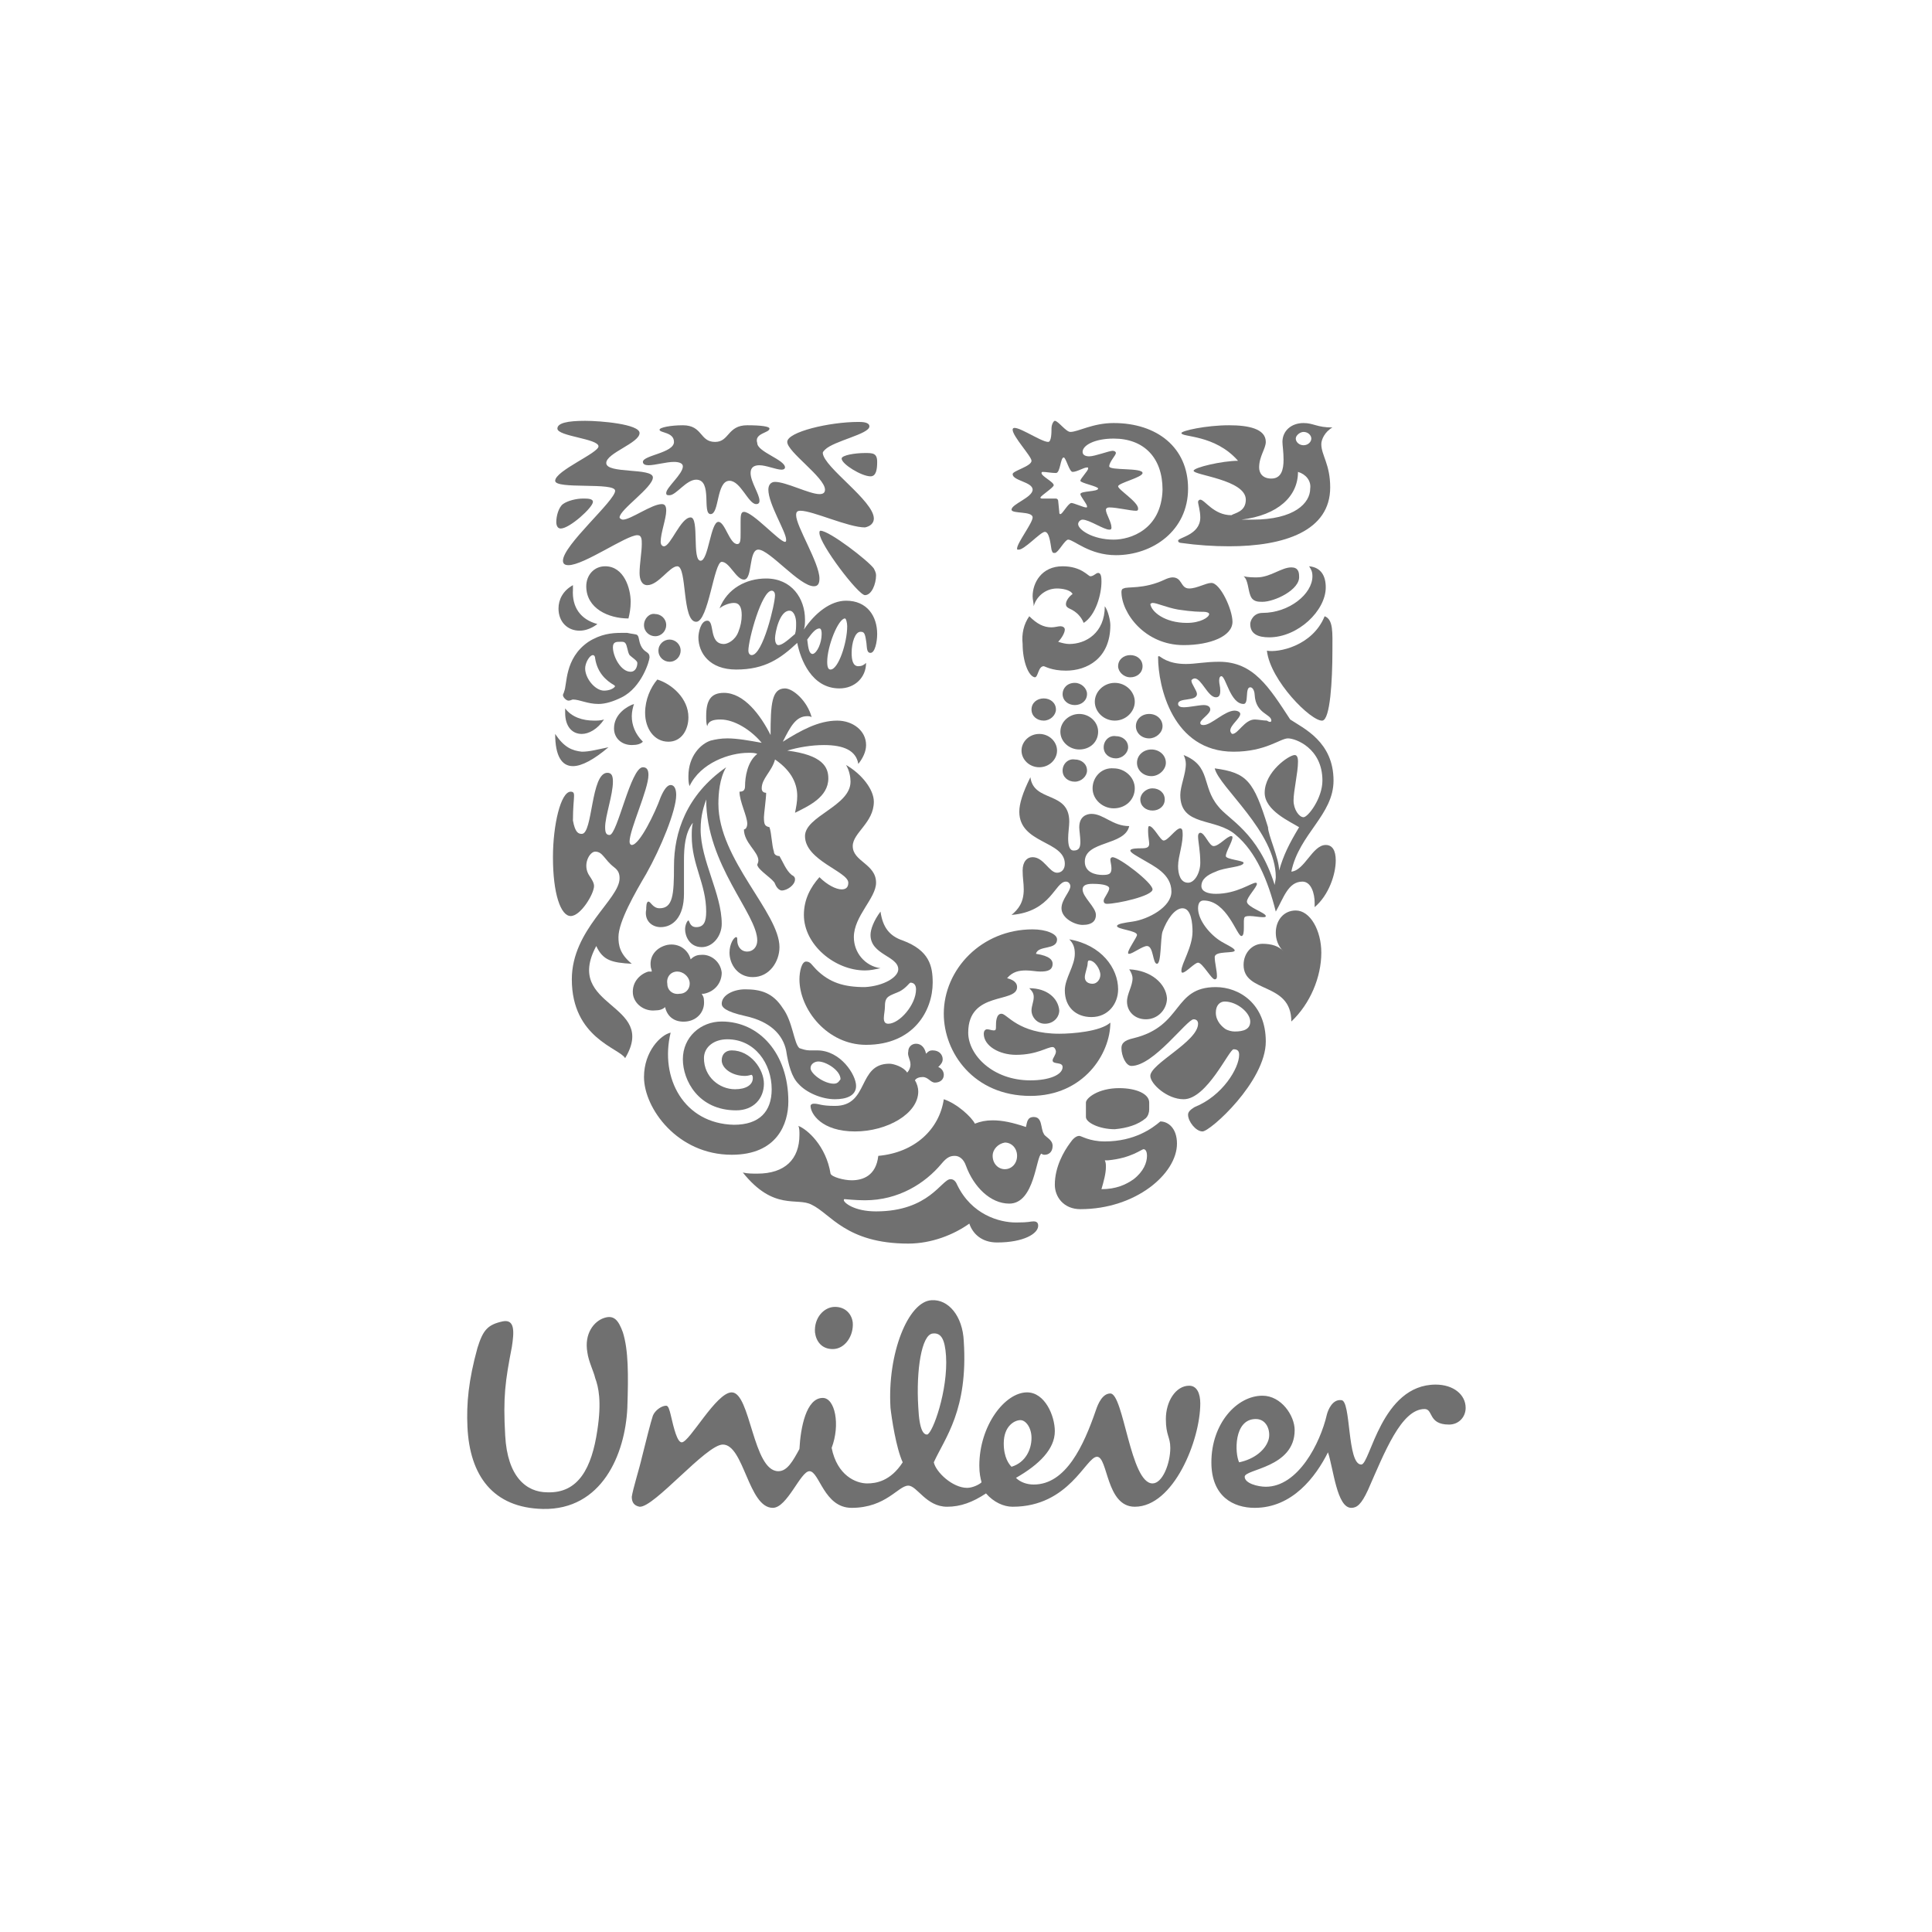 <svg enable-background="new 0 0 174 174" viewBox="0 0 174 174" xmlns="http://www.w3.org/2000/svg"><g fill="#707070"><path d="m114.1 58.6c.3 2.7 4 6.4 5 6.3.7-.1.9-3.6.9-6.3 0-1.6.1-2.8-.7-3.1-1.1 2.7-4.2 3.3-5.2 3.1zm.2-1.2c2.6 0 5.1-2.4 5.1-4.5 0-1-.4-1.8-1.5-1.9.2.3.3.5.3.9 0 1.6-2.1 3.3-4.5 3.3-.8 0-1.1.7-1.1 1 0 .9.7 1.2 1.7 1.2zm-.6-3.2c-.4 0-.9 0-1.1-.6-.2-.5-.2-1.4-.6-1.7.4.1.9.1 1.2.1 1.2 0 2.2-.9 3.1-.9.6 0 .7.4.7.8.1 1.2-2.2 2.3-3.3 2.3z"/><path d="m52.4 75.1c1 0 .8-5.5 2.3-5.5.4 0 .5.3.5.8 0 1.2-.7 3.1-.7 4.1 0 .5.1.7.4.7.7 0 1.9-6.1 3-6.1.4 0 .5.3.5.7 0 1.3-1.7 4.9-1.7 6 0 .2.1.3.2.3.7 0 2.1-2.9 2.6-4.3.3-.7.6-1.1.9-1.1s.5.3.5.9c0 1.4-1.4 4.8-2.7 7.1-1 1.7-2.5 4.3-2.5 5.7 0 .7.1 1.5 1.2 2.4-1.8-.1-2.6-.3-3.2-1.6-3 5.6 5.6 5.1 2.6 10.1-.5-.9-4.8-1.8-4.8-7.1 0-4.5 4.3-7.2 4.3-9.1 0-.4-.1-.7-.5-1-.9-.7-1-1.4-1.7-1.4-.5 0-1.2 1.2-.5 2.2.2.3.4.6.4.9 0 .7-1.2 2.7-2.1 2.7s-1.6-2-1.6-5.3c0-2.9.7-5.9 1.6-5.9.3 0 .3.2.3.4 0 .3-.1 1-.1 2.2.2 1.1.5 1.2.8 1.2z"/><path d="m59.5 83.5c1.1 0 2.1-.9 2.1-3v-3c0-1.2.1-2.5.8-3.4-.1.4-.1.8-.1 1.2 0 2.6 1.3 4.3 1.3 6.8 0 .9-.2 1.4-.9 1.4-.6 0-.6-.6-.7-.6s-.3.4-.3.8c0 .6.4 1.6 1.5 1.6 1 0 1.8-1 1.8-2.1 0-2.7-1.9-5.7-1.9-8.5 0-1.3.3-2.1.5-2.7 0 5.9 4.6 10.3 4.6 12.7 0 .6-.4 1-.9 1-.6 0-.9-.5-.9-1 0-.2 0-.3-.1-.3-.2 0-.6.6-.6 1.4 0 1 .7 2.2 2.1 2.2 1.5 0 2.4-1.4 2.4-2.7 0-3.1-5.5-7.9-5.5-12.9 0-.9.1-2.3.7-3.3-3.6 2.5-4.7 5.9-4.7 8.9 0 2.6-.1 3.8-1.3 3.8-.6 0-.8-.6-1-.6s-.2.5-.2.7c-.2 1 .5 1.6 1.3 1.6z"/><path d="m106.9 56.1c1.2 0 2-.5 2-.8 0-.1-.2-.2-.5-.2s-1 0-2.3-.2c-1.1-.2-1.9-.6-2.3-.6-.1 0-.2.1-.2.1.1.7 1.3 1.7 3.3 1.7zm-5.7-3.1c.3-.2 1.8.1 3.7-.8.2-.1.5-.2.7-.2.9 0 .7 1 1.5 1 .7 0 1.5-.5 2-.5.8 0 1.9 2.4 1.9 3.5 0 1.3-2 2.1-4.4 2.1-3.5 0-5.6-2.9-5.6-4.8 0-.2.1-.3.2-.3z"/><path d="m60.4 93c-.9.2-2.4 1.7-2.4 4 0 2.8 3 7 7.9 7 4.1 0 5.1-2.8 5.1-4.8 0-4.3-2.6-7.2-6-7.2-1.9 0-3.5 1.4-3.5 3.4 0 1.9 1.4 4.6 4.8 4.6 1.6 0 2.5-1.1 2.5-2.4s-1.2-3-2.9-3c-.5 0-.9.3-.9.9 0 .7.9 1.4 2.1 1.4.3 0 .5-.1.6-.1.1.1.1.2.1.3 0 .6-.6 1-1.6 1-1.4 0-2.8-1.1-2.8-2.8 0-1 .9-1.7 2.1-1.7 2.5 0 4 2.2 4 4.5 0 2-1.1 3.2-3.4 3.2-4.5-.1-6.7-4.2-5.7-8.3z"/><path d="m89.4 104.1c0 .7.5 1.2 1.1 1.2s1.1-.5 1.1-1.2-.5-1.2-1.1-1.2c-.6.1-1.1.6-1.1 1.2zm2.1 6c1.3 0 1.2-.1 1.6-.1s.4.3.4.4c0 .7-1.3 1.5-3.7 1.5-1.4 0-2.2-.8-2.5-1.7-1.4 1-3.4 1.8-5.5 1.8-5.6 0-7-2.7-8.7-3.5-1.3-.7-3.4.6-6.2-2.9.4.1.9.1 1.3.1 2.5 0 3.8-1.3 3.8-3.5 0-.3 0-.6-.1-.8.8.3 2.5 1.8 2.9 4.3.1.3 1.2.6 1.9.6 1 0 2.2-.4 2.4-2.2 3.3-.3 5.5-2.4 5.9-5.1 1.2.4 2.5 1.6 2.8 2.2.5-.2 1-.3 1.6-.3.9 0 1.8.2 3 .6.1-.4.1-.9.7-.9.8 0 .6 1 .9 1.5.1.3.8.5.8 1.1s-.4.8-.7.8c-.1 0-.2 0-.3-.1-.5.2-.6 4.5-2.9 4.5-1.7 0-3.2-1.5-3.9-3.4-.2-.6-.6-.9-1-.9s-.7.1-1.2.7c-1.5 1.8-3.9 3.3-6.9 3.3-.9 0-1.7-.1-1.8-.1s-.1 0-.1.1c0 .2.9 1 2.9 1 4.8 0 5.9-2.9 6.7-2.9.1 0 .4 0 .6.5 1.3 2.7 3.8 3.4 5.3 3.4z"/><path d="m107.5 91.8c-.6 0-3.6 4.2-5.6 4.2-.5 0-.9-.9-.9-1.6 0-.4.2-.7 1.1-.9 4.5-1.1 3.5-4.6 7.4-4.6 2.1 0 4.5 1.5 4.5 4.9 0 3.6-5 8.1-5.7 8.1-.6 0-1.3-.9-1.3-1.5 0-.2.1-.4.6-.7 2.5-1 4-3.5 4-4.7 0-.3-.1-.5-.5-.5s-2.4 4.5-4.5 4.5c-1.5 0-3-1.4-3-2.1 0-1.1 4.3-3.1 4.3-4.7 0-.3-.2-.4-.4-.4zm2.8-1.6c-.4 0-.8.3-.8 1 0 .8.6 1.3.9 1.5.2.1.5.2.8.2.8 0 1.4-.2 1.4-.9 0-.8-1.2-1.8-2.3-1.8z"/><path d="m59.3 58.6c0 .6.5 1 1 1 .6 0 1-.5 1-1 0-.6-.5-1-1-1s-1 .4-1 1zm-1.3-2.3c0 .6.5 1 1 1 .6 0 1-.5 1-1 0-.6-.5-1-1-1-.5-.1-1 .4-1 1zm-.9 7.1c-.6.2-1.8.9-1.8 2.2 0 .9.7 1.5 1.6 1.5.5 0 .8-.1 1-.3-.7-.7-1-1.5-1-2.3 0-.4.1-.8.2-1.1zm-6.2.4v.4c0 1.2.6 1.9 1.5 1.9.6 0 1.4-.4 2-1.3-.3.1-.6.1-.9.1-1 0-2-.3-2.6-1.1zm-.9 2.3c0 2 .6 2.9 1.6 2.9.8 0 1.9-.6 3.2-1.7-1 .2-1.7.4-2.4.4-.9-.1-1.6-.4-2.4-1.6zm6.6-10.4c.1-.4.2-.9.2-1.5 0-1.2-.6-3.2-2.3-3.2-1 0-1.7.8-1.7 1.8 0 2 2 2.9 3.8 2.9zm-2.2 6.5c-.8 0-1.7-1.1-1.7-2 0-.5.4-1.2.7-1.2.1 0 .2.1.2.3.2 1.3 1 2 1.7 2.4.1.1.1.1.1.1-.1.2-.5.4-1 .4zm2.3-3.2c.2.2.7.5.7.7 0 .4-.2.8-.6.8-.9 0-1.6-1.4-1.6-2.2 0-.5.3-.5.7-.5.2 0 .3 0 .4.1.2.2.2.8.4 1.1zm-5.9 3.3c0 .1-.1.2-.1.3 0 .2.3.5.5.5s.3-.1.4-.1c.6 0 1.3.4 2.3.4.6 0 1.3-.2 2.1-.6 1.8-.9 2.5-3.3 2.5-3.6 0-.5-.4-.4-.7-.9s-.2-.9-.4-1.1c-.1-.1-.5-.1-.9-.2-.2 0-.4 0-.6 0-.8 0-1.8.1-2.9.8-2.2 1.5-1.9 3.9-2.2 4.5zm8.4-1.1c-.6.7-1.1 1.8-1.1 3 0 1.4.8 2.6 2.1 2.6 1.2 0 1.8-1.1 1.8-2.2 0-1.7-1.5-3-2.8-3.4zm-5.4-5s-.7.6-1.6.6c-1.1 0-1.9-.8-1.9-2 0-.8.4-1.6 1.3-2.1v.4c-.1 1.6.7 2.7 2.2 3.1z"/><path d="m102.3 65.4c0 .6.5 1.1 1.2 1.1.6 0 1.2-.5 1.2-1.1s-.5-1.1-1.2-1.1-1.2.5-1.2 1.1zm.1 3.3c0 .7.6 1.2 1.3 1.2s1.3-.6 1.3-1.2c0-.7-.6-1.2-1.3-1.2s-1.3.5-1.3 1.2zm-4 2.3c0 1 .9 1.8 1.9 1.8 1.1 0 1.9-.8 1.9-1.8s-.9-1.8-1.9-1.8c-1.1-.1-1.9.8-1.9 1.8zm1-3.7c0 .6.5 1 1.1 1s1.1-.5 1.1-1c0-.6-.5-1-1.1-1-.6-.1-1.1.4-1.1 1zm-3.7 2.1c0 .6.5 1 1.1 1s1.1-.5 1.1-1c0-.6-.5-1-1.1-1-.6-.1-1.1.4-1.1 1zm2.9-6.2c0 .9.8 1.7 1.8 1.7s1.8-.8 1.8-1.7-.8-1.7-1.8-1.7-1.8.8-1.8 1.7zm2.1-3.2c0 .5.5 1 1.1 1s1.1-.4 1.1-1-.5-1-1.1-1-1.1.4-1.1 1zm-5 2.5c0 .6.5 1 1.1 1s1.1-.4 1.1-1c0-.5-.5-1-1.1-1-.7 0-1.1.5-1.1 1zm-.2 3.4c0 .9.8 1.6 1.7 1.6 1 0 1.7-.7 1.7-1.6s-.8-1.6-1.7-1.6-1.7.7-1.7 1.6zm-3.5 1.7c0 .8.7 1.5 1.6 1.5s1.6-.7 1.6-1.5-.7-1.5-1.6-1.5-1.6.7-1.6 1.5zm.9-3.7c0 .6.5 1 1.1 1s1.1-.5 1.1-1c0-.6-.5-1-1.1-1s-1.1.4-1.1 1zm9.8 8.1c0-.5.5-1 1.1-1s1.1.4 1.1 1-.5 1-1.1 1-1.1-.4-1.1-1z"/><path d="m103 103.5c.1 0 .3.1.3.6 0 .6-.3 1.4-1.2 2.1-.7.5-1.6.9-2.9.9.2-.7.4-1.4.4-2 0-.2 0-.4-.1-.6h.3c2.1-.2 3-1 3.2-1zm.2-2.8c.2-.2.3-.5.3-.8v-.6c0-.8-1.2-1.3-2.7-1.3-1.9 0-3 .9-3 1.3v1.3c0 .5 1.2 1.1 2.6 1.1 1.1-.1 2.1-.4 2.8-1zm1.3.3c-.7.6-2.3 1.8-5 1.8-1.4 0-2.1-.5-2.3-.5-.3 0-.6.3-.8.6-.6.8-1.4 2.2-1.4 3.8 0 1.1.8 2.2 2.3 2.2 5 0 8.7-3.2 8.7-5.9 0-1.4-.8-2-1.5-2z"/><path d="m106.1 78c0 .7.2 1.5.9 1.5.6 0 1.1-.9 1.1-1.8 0-1.1-.2-1.9-.2-2.4 0-.2.1-.3.2-.3.4 0 .8 1.2 1.2 1.2.5 0 1.2-.9 1.6-.9.1 0 .1.1.1.1 0 .4-.6 1.3-.6 1.7 0 .3 1.6.4 1.6.6 0 .4-1.7.4-2.5.8-.8.3-1.3.7-1.3 1.3 0 .5.6.7 1.3.7 1.9 0 3.2-1 3.6-1 .1 0 .1.1.1.1 0 .3-.9 1.2-.9 1.6 0 .5 1.7 1 1.7 1.3 0 .1-.1.1-.3.1-.3 0-.8-.1-1.1-.1-.2 0-.4 0-.5.1-.2.2.1 1.7-.3 1.7s-1.3-3.2-3.4-3.2c-.3 0-.5.2-.5.7 0 1.1 1.1 2.4 2.1 3 .5.3 1.2.6 1.2.8 0 .3-1.8 0-1.8.6 0 .5.2 1.2.2 1.7 0 .1 0 .3-.2.3-.3 0-1.1-1.5-1.5-1.5-.3 0-1.1.9-1.4.9-.1 0-.1-.1-.1-.2 0-.6 1-2.1 1-3.5 0-.7-.1-2.1-.9-2.1-.7 0-1.4 1-1.8 2.1-.2.6-.1 2.9-.5 2.9s-.3-1.6-.9-1.6c-.4 0-1.3.7-1.6.7-.1 0-.1 0-.1-.1 0-.3.8-1.4.8-1.6 0-.4-1.8-.5-1.8-.8 0-.2.7-.3 1.4-.4 1.4-.2 3.5-1.3 3.5-2.7 0-1.6-1.6-2.3-2.6-2.9-.5-.3-1.1-.6-1.1-.8s.7-.2.9-.2c.4 0 .8 0 .8-.4 0-.2-.1-.7-.1-1.1 0-.3 0-.5.1-.5.4 0 1 1.3 1.3 1.3.4 0 1.1-1.1 1.5-1.1.1 0 .2.1.2.3.1 1-.4 2.2-.4 3.1zm-13.3-8c.3 2.3 3.5 1.2 3.5 4 0 .4-.1 1-.1 1.5 0 .6.1 1.1.5 1.1.5 0 .6-.3.6-.8 0-.4-.1-1-.1-1.3 0-1 .7-1.2 1.1-1.2 1.1 0 1.9 1.1 3.4 1.1-.4 1.8-4 1.3-4 3.2 0 1 1 1.2 1.6 1.2s.8-.1.8-.6c0-.3-.1-.6-.1-.8 0-.1.1-.2.2-.2.6 0 3.6 2.3 3.6 2.9s-3.2 1.3-4.1 1.3c-.3 0-.3-.2-.3-.3 0-.2.5-.8.5-1.1 0-.2-.4-.4-1.5-.4-.5 0-.9.1-.9.5 0 .7 1.2 1.6 1.2 2.3 0 .5-.3.9-1.2.9-.7 0-1.9-.6-1.9-1.5 0-.8.8-1.5.8-2 0-.1-.1-.4-.4-.4-1 0-1.3 2.7-4.9 3 .6-.5 1.1-1.1 1.1-2.3 0-.6-.1-1-.1-1.7 0-.8.4-1.2.9-1.2 1 0 1.5 1.4 2.2 1.4.4 0 .7-.3.7-.8 0-2.1-4.1-1.8-4.1-4.7 0-.7.3-1.7 1-3.1z"/><path d="m97.7 88c0 .4.3.6.7.6s.7-.4.7-.8c0-.5-.5-1.3-1-1.3-.2 0-.1.3-.2.6-.1.4-.2.7-.2.9zm-1.4-3.4c2.9.5 4.4 2.6 4.4 4.5 0 1.3-.9 2.5-2.4 2.5-1.4 0-2.4-.9-2.4-2.4 0-1.1.9-2.2.9-3.3 0-.5-.1-.9-.5-1.3zm-3.6 4.4c.3.3.4.5.4.8 0 .4-.2.8-.2 1.2 0 .6.5 1.2 1.2 1.2.8 0 1.3-.6 1.3-1.2-.1-1.1-1.1-2-2.7-2zm9-1.7c.2.3.3.6.3.8 0 .7-.5 1.4-.5 2.1 0 .9.7 1.6 1.7 1.6 1.1 0 1.9-.9 1.9-1.9-.1-1.3-1.4-2.5-3.4-2.6zm-8.4-1.4c1.3.2 1.5.6 1.5.9 0 .6-.5.7-1.1.7-.4 0-.8-.1-1.3-.1-.6 0-1.2.1-1.7.7.4.1.9.3.9.8 0 1.5-4.4.3-4.4 4.1 0 2 2.2 4.3 5.6 4.3 1.7 0 2.9-.5 2.9-1.2 0-.5-.9-.2-.9-.6 0-.2.3-.5.3-.8 0-.1-.1-.4-.3-.4-.5 0-1.4.7-3.3.7-1.5 0-2.9-.8-2.9-1.9 0-.2.1-.4.3-.4s.4.1.6.1.2-.1.2-.4 0-1.1.5-1.1 1.5 1.8 5.2 1.8c1.2 0 3.7-.2 4.6-1 0 2.8-2.4 6.6-7.2 6.6-5.1 0-7.8-3.9-7.8-7.4 0-4 3.4-7.6 8-7.6 1.2 0 2.2.4 2.2.9 0 1-1.7.5-1.9 1.3z"/><path d="m76.2 54.1c1.9 0 2.8 1.4 2.8 3 0 .7-.2 1.7-.6 1.7s-.3-.6-.4-1.1c-.1-.7-.2-.8-.5-.8-.5 0-.8 1-.8 1.9 0 .6.1 1.2.6 1.2.3 0 .5-.1.7-.3 0 1.3-1 2.3-2.4 2.3-2.5 0-3.5-2.6-3.8-4.1-1.5 1.4-2.9 2.4-5.5 2.4-2.4 0-3.4-1.5-3.4-2.9 0-.4.2-1.5.8-1.5.7 0 .1 2.1 1.5 2.1.3 0 1-.3 1.3-1.1.2-.5.3-1 .3-1.5 0-.7-.2-1.1-.7-1.1s-1.1.3-1.3.5c.7-1.8 2.4-2.7 4.2-2.7 2.3 0 3.5 1.8 3.5 3.7 0 .3 0 .6-.1.9 1-1.5 2.4-2.6 3.8-2.6zm-2.2 3c0-.4-.1-.5-.2-.5-.3 0-.6.3-1.1 1 .1.9.2 1.3.5 1.3.4-.1.8-1 .8-1.8zm-3.9 1c.3 0 .7-.3 1.5-1 .1-.3.1-.6.1-1 0-.5-.2-1.1-.6-1.1-.9 0-1.3 2-1.3 2.5 0 .3.1.6.3.6zm4.7 2.2c.7 0 1.5-2.4 1.5-3.9 0-.3-.1-.7-.2-.7-.6 0-1.6 2.5-1.6 3.9 0 .5.1.7.3.7zm-7.1-1.3c1 0 2.1-4.6 2.1-5.4 0-.2-.1-.4-.3-.4-.9 0-2.1 4.4-2.1 5.4 0 .2.1.4.3.4z"/><path d="m70.7 62c-1.2 0-1.3 1.4-1.3 4.2-.9-1.8-2.4-3.8-4.2-3.8-1.2 0-1.6.7-1.6 2.1 0 .3 0 .7.1.9.1-.5.6-.6 1.2-.6 1.2 0 2.7.9 3.7 2.1-1.1-.2-2.2-.4-3.1-.4-.6 0-1.1.1-1.5.2-.9.3-2 1.4-2 3.2 0 .3 0 .6.1.9 1-2.1 3.6-3 5.3-3 .3 0 .6 0 .8.1-.9.7-1.1 2.1-1.1 2.9 0 .4-.2.5-.5.5 0 .9.7 2.2.7 2.9 0 .2-.1.5-.3.5 0 1.2 1.3 2 1.3 2.8 0 .2-.1.3-.1.4.1.5 1.5 1.3 1.6 1.7.2.5.5.6.6.6.5 0 1.2-.5 1.2-1 0-.2-.1-.3-.3-.4-.5-.4-.8-1.2-1.1-1.7-.2 0-.5-.1-.5-.4-.2-.6-.2-1.6-.4-2.2-.4-.1-.5-.2-.5-.9 0-.3.2-1.7.2-2.2-.2 0-.4-.1-.4-.4 0-.9.9-1.5 1.2-2.6 1.6 1.1 2 2.3 2 3.3 0 .5-.1 1-.2 1.5 1.2-.6 3-1.4 3-3.1 0-1-.5-2.1-3.7-2.5 1-.3 2.2-.5 3.3-.5 1.8 0 2.9.5 3.1 1.7.4-.5.7-1.1.7-1.7 0-1.3-1.2-2.2-2.6-2.2-1.7 0-3.3.9-4.9 1.9.7-1.4 1.2-2.3 2.2-2.3.1 0 .3 0 .4.1-.4-1.5-1.7-2.6-2.4-2.6z"/><path d="m116.7 82c1.3 0 2.3 1.8 2.3 3.8 0 2.2-1 4.6-2.7 6.2 0-3.6-4.3-2.5-4.3-5.1 0-1.1.8-1.9 1.7-1.9.8 0 1.5.2 1.9.7-.5-.5-.7-1.1-.7-1.7 0-1.1.7-2 1.8-2z"/><path d="m96.6 53.5c-.2-.4-1-.5-1.4-.5-1.1 0-1.9.8-2.1 1.6 0-.3-.1-.6-.1-.9 0-1.2.8-2.7 2.7-2.7 1.7 0 2.3.9 2.5.9.3 0 .5-.3.7-.3.3 0 .3.5.3.8 0 1.1-.5 3-1.6 3.7-.2-.5-.6-1-1.3-1.3-.2-.1-.3-.2-.3-.4 0-.3.3-.7.6-.9zm-3.9 2c.7.7 1.3 1 2 1 .3 0 .6-.1.8-.1s.4.1.4.3c0 .3-.3.8-.6 1.1.3.1.7.2 1 .2 1.5 0 3.2-1 3.2-3.4.3.4.5 1.3.5 1.7 0 3-2.1 4.1-4 4.1-1.3 0-1.9-.4-2-.4-.5 0-.5 1-.8 1-.6-.1-1.1-1.5-1.1-3-.1-.9.1-1.8.6-2.5z"/><path d="m69.3 38.6c0-.2-.8-.3-2-.3-1.8 0-1.6 1.5-2.9 1.5-1.4 0-1.1-1.5-2.9-1.5-1.1 0-2.1.2-2.1.4 0 .3 1.3.2 1.3 1.1 0 1-2.8 1.2-2.8 1.8 0 .2.2.3.5.3.6 0 1.6-.3 2.3-.3.4 0 .8.1.8.4 0 .7-1.5 1.9-1.5 2.4 0 .2.1.2.3.2.6 0 1.5-1.4 2.4-1.4 1.5 0 .5 3.1 1.3 3.1s.5-3 1.7-3c1 0 1.7 2.1 2.4 2.1.2 0 .3-.1.3-.3 0-.6-.8-1.7-.8-2.5 0-.5.3-.7.8-.7.6 0 1.5.4 2 .4.2 0 .3-.1.3-.2 0-.7-2.5-1.4-2.5-2.2-.3-.9 1.1-.9 1.1-1.3zm6.5 2.7c0 .5 1.8 1.6 2.6 1.6.5 0 .6-.6.6-1.3 0-.8-.4-.8-1.1-.8-.9 0-2.1.2-2.1.5zm2.9 5.4c0-1.6-4.5-4.6-4.6-5.9 0-.1.1-.2.2-.3.8-.8 4-1.4 4-2.1 0-.4-.7-.4-1-.4-2.6 0-6.4.9-6.4 1.8s3.4 3.2 3.4 4.3c0 .3-.2.4-.5.4-.9 0-3-1.1-4-1.1-.4 0-.6.3-.6.7 0 1.3 1.6 3.8 1.6 4.5 0 .1 0 .2-.1.2-.5 0-2.9-2.7-3.7-2.7-.3 0-.3.4-.3 1v.9c0 .6 0 1-.3 1-.7 0-1.1-2-1.7-2-.7 0-.9 3.5-1.6 3.5-.8 0-.1-3.9-.9-3.9-.9 0-1.8 2.6-2.4 2.6-.2 0-.3-.2-.3-.4 0-.8.5-2.1.5-2.8 0-.4-.1-.6-.4-.6-.9 0-2.8 1.4-3.5 1.4-.1 0-.3-.1-.3-.2 0-.7 3-2.7 3-3.6s-4.2-.3-4.2-1.3c0-.9 3-1.8 3-2.7 0-.8-3.5-1.1-4.9-1.1-1.6 0-2.5.2-2.5.7 0 .7 3.7.9 3.7 1.6 0 .6-3.9 2.2-3.9 3.1 0 .8 5.4.1 5.4.9 0 .9-4.7 4.9-4.7 6.3 0 .3.2.4.5.4 1.4 0 5.2-2.7 6.2-2.7.4 0 .4.4.4.8 0 .7-.2 1.8-.2 2.6 0 .6.2 1.1.7 1.1 1 0 2-1.7 2.7-1.7.9 0 .4 5 1.7 5 1.1 0 1.6-5.4 2.3-5.4s1.3 1.6 2 1.6c.8 0 .4-2.7 1.3-2.7 1 0 3.7 3.3 5 3.3.4 0 .5-.3.5-.7 0-1.4-2.1-4.7-2.1-5.7 0-.3.1-.4.4-.4 1.1 0 4.3 1.5 5.8 1.5.5-.1.8-.4.8-.8zm-25.3-1.5c0 .5-2.1 2.4-2.9 2.4-.3 0-.4-.3-.4-.6 0-.5.2-1.3.6-1.6s1.2-.5 1.8-.5c.4 0 .9 0 .9.3zm20.4 2.8c0 1 3.5 5.6 4.1 5.6s1-1 1-1.8c0-.2-.1-.4-.2-.6-.5-.7-4-3.4-4.8-3.4-.1 0-.1.1-.1.2z"/><path d="m116.7 39.5c0 .3.3.6.7.6s.7-.3.7-.6-.3-.6-.7-.6c-.3 0-.7.3-.7.6zm-4.5 5.5c0-1.8-4.7-2.2-4.7-2.6 0-.3 2.6-.9 4-.9-2.1-2.4-5.1-2.1-5.1-2.5 0-.2 2.2-.7 4.3-.7 1.7 0 3.3.3 3.3 1.5 0 .6-.6 1.3-.6 2.3 0 .5.3 1 1.1 1 .9 0 1.1-.8 1.1-1.7 0-.7-.1-1.3-.1-1.6 0-1 .8-1.7 1.9-1.7.9 0 1.2.4 2.6.4-.7.4-1 1.1-1 1.5 0 1 .8 1.8.8 3.9 0 3.9-4.1 5.3-9.1 5.3-1.4 0-2.9-.1-4.3-.3-.2 0-.3-.1-.3-.2 0-.3 2-.5 2-2.1 0-.6-.2-1.2-.2-1.4 0-.1.1-.2.2-.2.4 0 1.2 1.4 2.8 1.4.3-.2 1.3-.3 1.3-1.4zm4.7-2.5c0 2.2-1.8 3.9-5.1 4.3h1c3.8 0 5.2-1.5 5.2-2.8.1-.7-.4-1.3-1.1-1.5z"/><path d="m115.2 78.4c.4-1.4.9-2.4 1.8-3.9-.8-.5-3.1-1.5-3.1-3.1 0-1.9 2.2-3.4 2.7-3.4.2 0 .3.2.3.6 0 1-.4 2.6-.4 3.5 0 .8.5 1.5.9 1.5s1.7-1.7 1.7-3.3c0-2.9-2.4-3.8-3.1-3.8s-2 1.2-4.9 1.2c-5.5 0-6.8-5.9-6.8-8.5 0-.1 0-.1.1-.1s.7.7 2.4.7c.9 0 1.7-.2 3-.2 3.1 0 4.5 2.3 6.4 5.2 1.2.8 3.9 2 3.9 5.5 0 3.1-3.1 4.8-3.8 8.2 1.2-.1 1.9-2.4 3.1-2.4.6 0 .9.5.9 1.4 0 1.2-.6 3.1-1.9 4.2 0-.1 0-.3 0-.4 0-.8-.3-1.9-1.1-1.9-1.3 0-1.7 1.5-2.4 2.7-.7-2.8-1.8-5.4-3.6-6.9-1.8-1.6-5-.7-5-3.6 0-.8.5-1.9.5-2.8 0-.3-.1-.6-.2-.8 2.5 1 1.6 2.8 3.1 4.6.9 1.2 3.6 2.3 5.1 7.1 0-.1.1-.5.1-.7 0-4.1-5.1-8.1-5.5-9.8 2.9.4 3.5 1.1 4.8 5.3 0 .7 1 2.8 1 3.9zm-.7-13.5c0-.6-1.4-.6-1.5-2.3 0-.2-.1-.7-.4-.7-.5 0-.1 1.5-.6 1.5-1.2 0-1.6-2.5-2-2.5-.1 0-.2.1-.2.4s.1.5.1.9-.1.6-.4.6c-.7 0-1.3-1.7-1.9-1.7-.1 0-.3.1-.3.2 0 .3.5.9.5 1.2 0 .7-1.7.3-1.7.9 0 .2.2.3.5.3.5 0 1.4-.2 1.8-.2.3 0 .6.1.6.4 0 .4-.9.9-.9 1.2 0 .2.2.2.3.2.7 0 1.9-1.3 2.8-1.3.2 0 .5.1.5.3 0 .4-.9 1-.9 1.5 0 .1.1.3.2.3.5 0 1.1-1.3 2-1.3.3 0 .8.1 1.1.1.3.2.4.1.4 0z"/><path d="m94.1 47.9c.4 0 .5 1 .6 1.6.1.3.1.3.3.3.3 0 .9-1.2 1.2-1.2.5 0 1.9 1.4 4.3 1.4 3.3 0 6.5-2.2 6.5-6 0-3.7-2.8-5.9-6.7-5.9-1.9 0-3.2.8-3.9.8-.4 0-1.1-1-1.4-1-.1 0-.3.3-.3.7 0 .3 0 1.2-.3 1.2-.7 0-3.2-1.8-3.2-1.1 0 .6 1.7 2.4 1.7 2.8 0 .5-1.7.9-1.7 1.2 0 .6 1.8.7 1.8 1.4s-1.9 1.3-1.9 1.8c0 .4 1.9.1 1.9.7 0 .5-1.4 2.3-1.4 2.8 0 .1 0 .1.1.1.5.1 2-1.6 2.4-1.6zm.8-4.2c0-.3-1.1-.8-1.1-1.1 0-.1.1-.1.1-.1.3 0 .8.1 1.2.1s.4-1.4.7-1.4c.2 0 .5 1.3.8 1.3.4 0 1-.4 1.3-.4.1 0 .1 0 .1.1 0 .2-.7.9-.7 1.1s1.6.5 1.6.7c0 .3-1.6.2-1.6.5 0 .2.6.9.6 1.1 0 .1 0 .1-.1.1-.2 0-1.1-.4-1.3-.4-.3 0-.8 1-1 1-.1 0-.1-.1-.1-.2l-.1-1c0-.1-.1-.2-.2-.2-.3 0-1 0-1.2 0-.1 0-.2 0-.2-.1.1-.2 1.2-.9 1.2-1.1zm5.4 4.9c-1.9 0-3.2-.9-3.2-1.4 0-.2.2-.4.4-.4.6 0 1.9.9 2.4.9.1 0 .2 0 .2-.2 0-.5-.5-1.2-.5-1.6 0-.1.1-.2.3-.2.7 0 1.9.3 2.4.3.2 0 .2-.1.2-.2 0-.6-1.8-1.7-1.8-2s2.2-.8 2.2-1.2c0-.5-3-.2-3-.6s.6-1 .6-1.2c0-.1-.1-.2-.3-.2-.3 0-1.6.5-2.1.5-.3 0-.6-.1-.6-.4 0-.6 1.1-1.2 2.8-1.2 2.7 0 4.4 1.7 4.4 4.6-.1 3.6-2.9 4.5-4.4 4.5z"/><path d="m82 95.9c0 .2-.1.5-.3.7-.3-.5-1.2-.8-1.6-.8-2.9 0-1.8 3.8-4.9 3.8-1.3 0-1.4-.2-1.9-.2-.2 0-.3.1-.3.2 0 .7 1 2.3 4 2.3 2.9 0 5.7-1.6 5.7-3.6 0-.3-.1-.7-.3-1 .1-.2.4-.3.7-.3.5 0 .7.5 1.1.5.5 0 .8-.3.8-.7 0-.3-.2-.6-.5-.7.2-.2.4-.4.4-.7 0-.4-.3-.8-.9-.8-.3 0-.4.1-.6.3-.1-.5-.4-.9-.9-.9-.4 0-.7.3-.7.7-.1.4.2.7.2 1.2z"/><path d="m75.1 97.6c-.9 0-2.1-.9-2.1-1.4 0-.4.4-.6.7-.6.7 0 2 .8 2 1.6-.1.1-.2.4-.6.4zm-8-6.1c2.3.5 3.4 1.7 3.7 3.1.2 1.3.5 2.4 1.1 3 .7.8 2.1 1.4 3.3 1.4 1 0 1.9-.3 1.9-1.2 0-1-1.4-3.2-3.5-3.2-.2 0-.5 0-.7 0-.3 0-.6-.1-.9-.2-.5-.4-.6-2.4-1.5-3.6-.9-1.4-2-1.7-3.4-1.7-1 0-2.1.5-2.1 1.3 0 .3.3.7 2.1 1.1z"/><path d="m80.9 87.3c0-1.2-2.5-1.3-2.5-3.1 0-.5.3-1.3.9-2.1.2 1.4.8 2.2 2 2.6 2.4.9 2.7 2.3 2.7 3.8 0 2.5-1.7 5.6-6 5.6-3.5 0-6-3.2-6-5.9 0-.7.2-1.6.6-1.6s.5.3.9.7c1.2 1.2 2.5 1.6 4.4 1.6 1.7-.1 3-.9 3-1.6zm.1 2c-.9.4-1.3.4-1.3 1.3 0 .4-.1.8-.1 1.1s.1.5.4.5c1 0 2.5-1.7 2.5-3.1 0-.4-.2-.6-.5-.6-.1 0-.4.5-1 .8zm-8.5-14c0-1.8 4.1-2.7 4.1-4.9 0-.4-.1-1-.4-1.5 1.4.8 2.5 2.2 2.5 3.3 0 1.9-1.9 2.8-1.9 4 0 1.4 2.1 1.6 2.1 3.3 0 1.4-2 3-2 4.9 0 1.4 1 2.6 2.4 2.8-.5.1-.9.2-1.4.2-2.7 0-5.5-2.3-5.5-5 0-1.4.6-2.5 1.4-3.4.7.7 1.5 1.1 2 1.1.4 0 .6-.2.6-.6 0-1-3.9-2-3.9-4.2z"/><path d="m57 89.5c.1.9 1 1.6 2 1.5.4 0 .7-.1.9-.3.2.9.9 1.4 1.9 1.3s1.7-.9 1.6-1.9c0-.3-.1-.4-.2-.6h.2c1-.2 1.6-1 1.6-1.9-.1-1-1-1.7-1.9-1.6-.4 0-.7.2-.9.4-.2-.8-1-1.5-2.1-1.3-.9.2-1.6.9-1.5 1.9 0 .2.1.3.1.5 0 0-.2 0-.3 0-.7.2-1.5.9-1.4 2zm5.1-1.1c.1.6-.3 1.1-.9 1.1-.6.1-1.1-.3-1.1-.9-.1-.6.3-1.1.9-1.1.5 0 1 .4 1.1.9z"/><path d="m78.1 133.6c.8 0 2.1-.2 3.2-1.9-.6-1.3-1-4-1.1-4.9-.3-4.9 1.6-9.6 3.7-9.7 1.5-.1 2.8 1.4 2.9 3.7.4 6.2-1.7 8.7-2.7 10.9.2.9 1.7 2.3 3 2.3.5 0 1.1-.3 1.3-.5-.1-.4-.2-.8-.2-1.5 0-3.6 2.3-6.6 4.3-6.6 1.6 0 2.5 2.1 2.5 3.5 0 1.6-1.4 3-3.5 4.2.4.4 1 .6 1.6.6 2.9 0 4.5-3.5 5.6-6.7.2-.6.6-1.5 1.3-1.5 1.2 0 1.8 8.1 3.8 8.1.9 0 1.6-1.8 1.6-3.2 0-1-.4-1.1-.4-2.6 0-1.6.9-3 2.1-3 .7 0 1 .7 1 1.6 0 3.3-2.4 9.3-5.9 9.3-2.6 0-2.4-4.5-3.4-4.5s-2.5 4.5-7.6 4.5c-.8 0-1.7-.4-2.4-1.2-1.2.8-2.3 1.2-3.5 1.2-1.9 0-2.7-1.9-3.5-1.9-.9 0-2 2-5.1 2-2.5 0-2.9-3.3-3.8-3.3-.8 0-2 3.3-3.3 3.3-2.2 0-2.6-5.7-4.5-5.7-1.5 0-6.2 5.7-7.5 5.6-.5-.1-.7-.4-.7-.9.1-.7.7-2.6.9-3.5.4-1.6.8-3.2 1-3.8.2-.5.8-.9 1.2-.9.2 0 .3.4.4.8.3 1.3.6 2.5 1 2.5.7 0 3.1-4.5 4.5-4.5 1.7 0 1.9 7.1 4.2 7.1.8 0 1.3-.9 1.9-2 .1-1.9.6-4.6 2.1-4.6 1.1 0 1.6 2.4.8 4.5.5 2.5 2.2 3.2 3.2 3.2zm41.4-6.2c-.6 2.6-2.6 6.5-5.5 6.5-.7 0-1.9-.3-1.9-.9 0-.7 4.5-.8 4.5-4.2 0-1.3-1.2-3.1-2.9-3.1-2.3 0-4.6 2.5-4.6 6 0 3.1 2 4.1 3.9 4.1 3.4 0 5.5-2.8 6.6-5 .5 1.5.8 5 2.1 5 .5 0 .9-.3 1.5-1.6 1.5-3.4 3-7.3 5.1-7.3.8 0 .3 1.4 2.2 1.4.9 0 1.5-.7 1.5-1.5 0-1.2-1.1-2.1-2.7-2.1-4.9 0-5.9 7.2-6.7 7.2-1.3 0-.9-5.8-1.8-5.8-.8-.1-1.2.9-1.3 1.3zm-34.3-5.3c-.1-1.4-.4-2.1-1.2-2-1 .1-1.5 3.3-1.3 6.6.1 2.2.5 2.5.8 2.5.5-.1 1.9-4 1.7-7.1zm-8.4-3c-.1-.8-.7-1.4-1.6-1.4-1 0-1.9 1-1.8 2.3.1.8.6 1.5 1.6 1.5 1.1 0 1.9-1.2 1.8-2.4zm16.1 10.4c0-.9-.5-1.6-1-1.6s-1.5.5-1.5 2.1c0 1.3.5 1.9.7 2.1 1.3-.4 1.8-1.6 1.8-2.6zm20.2-1.7c1.1 0 1.4 1.3 1.1 2-.3.8-1.2 1.6-2.6 1.9-.4-.8-.5-3.9 1.5-3.9zm-59.5-3.7c-.1-.5-.6-1.5-.7-2.3-.3-1.7.6-2.8 1.5-3.1s1.3.2 1.7 1.3c.5 1.6.5 3.8.4 6.8-.2 4.2-2.3 9.2-7.6 9.1-4.5-.1-6.6-3-6.8-7.4-.1-2.1.1-4.2.9-7.1.5-1.6.9-2.1 2.3-2.4 1.1-.2 1 1 .8 2.3-.6 3.1-.8 4.5-.6 8 .2 3.7 1.9 5.1 3.8 5.1 2.8.1 4-2.2 4.5-5.6.4-2.6.1-3.9-.2-4.7z"/></g></svg>